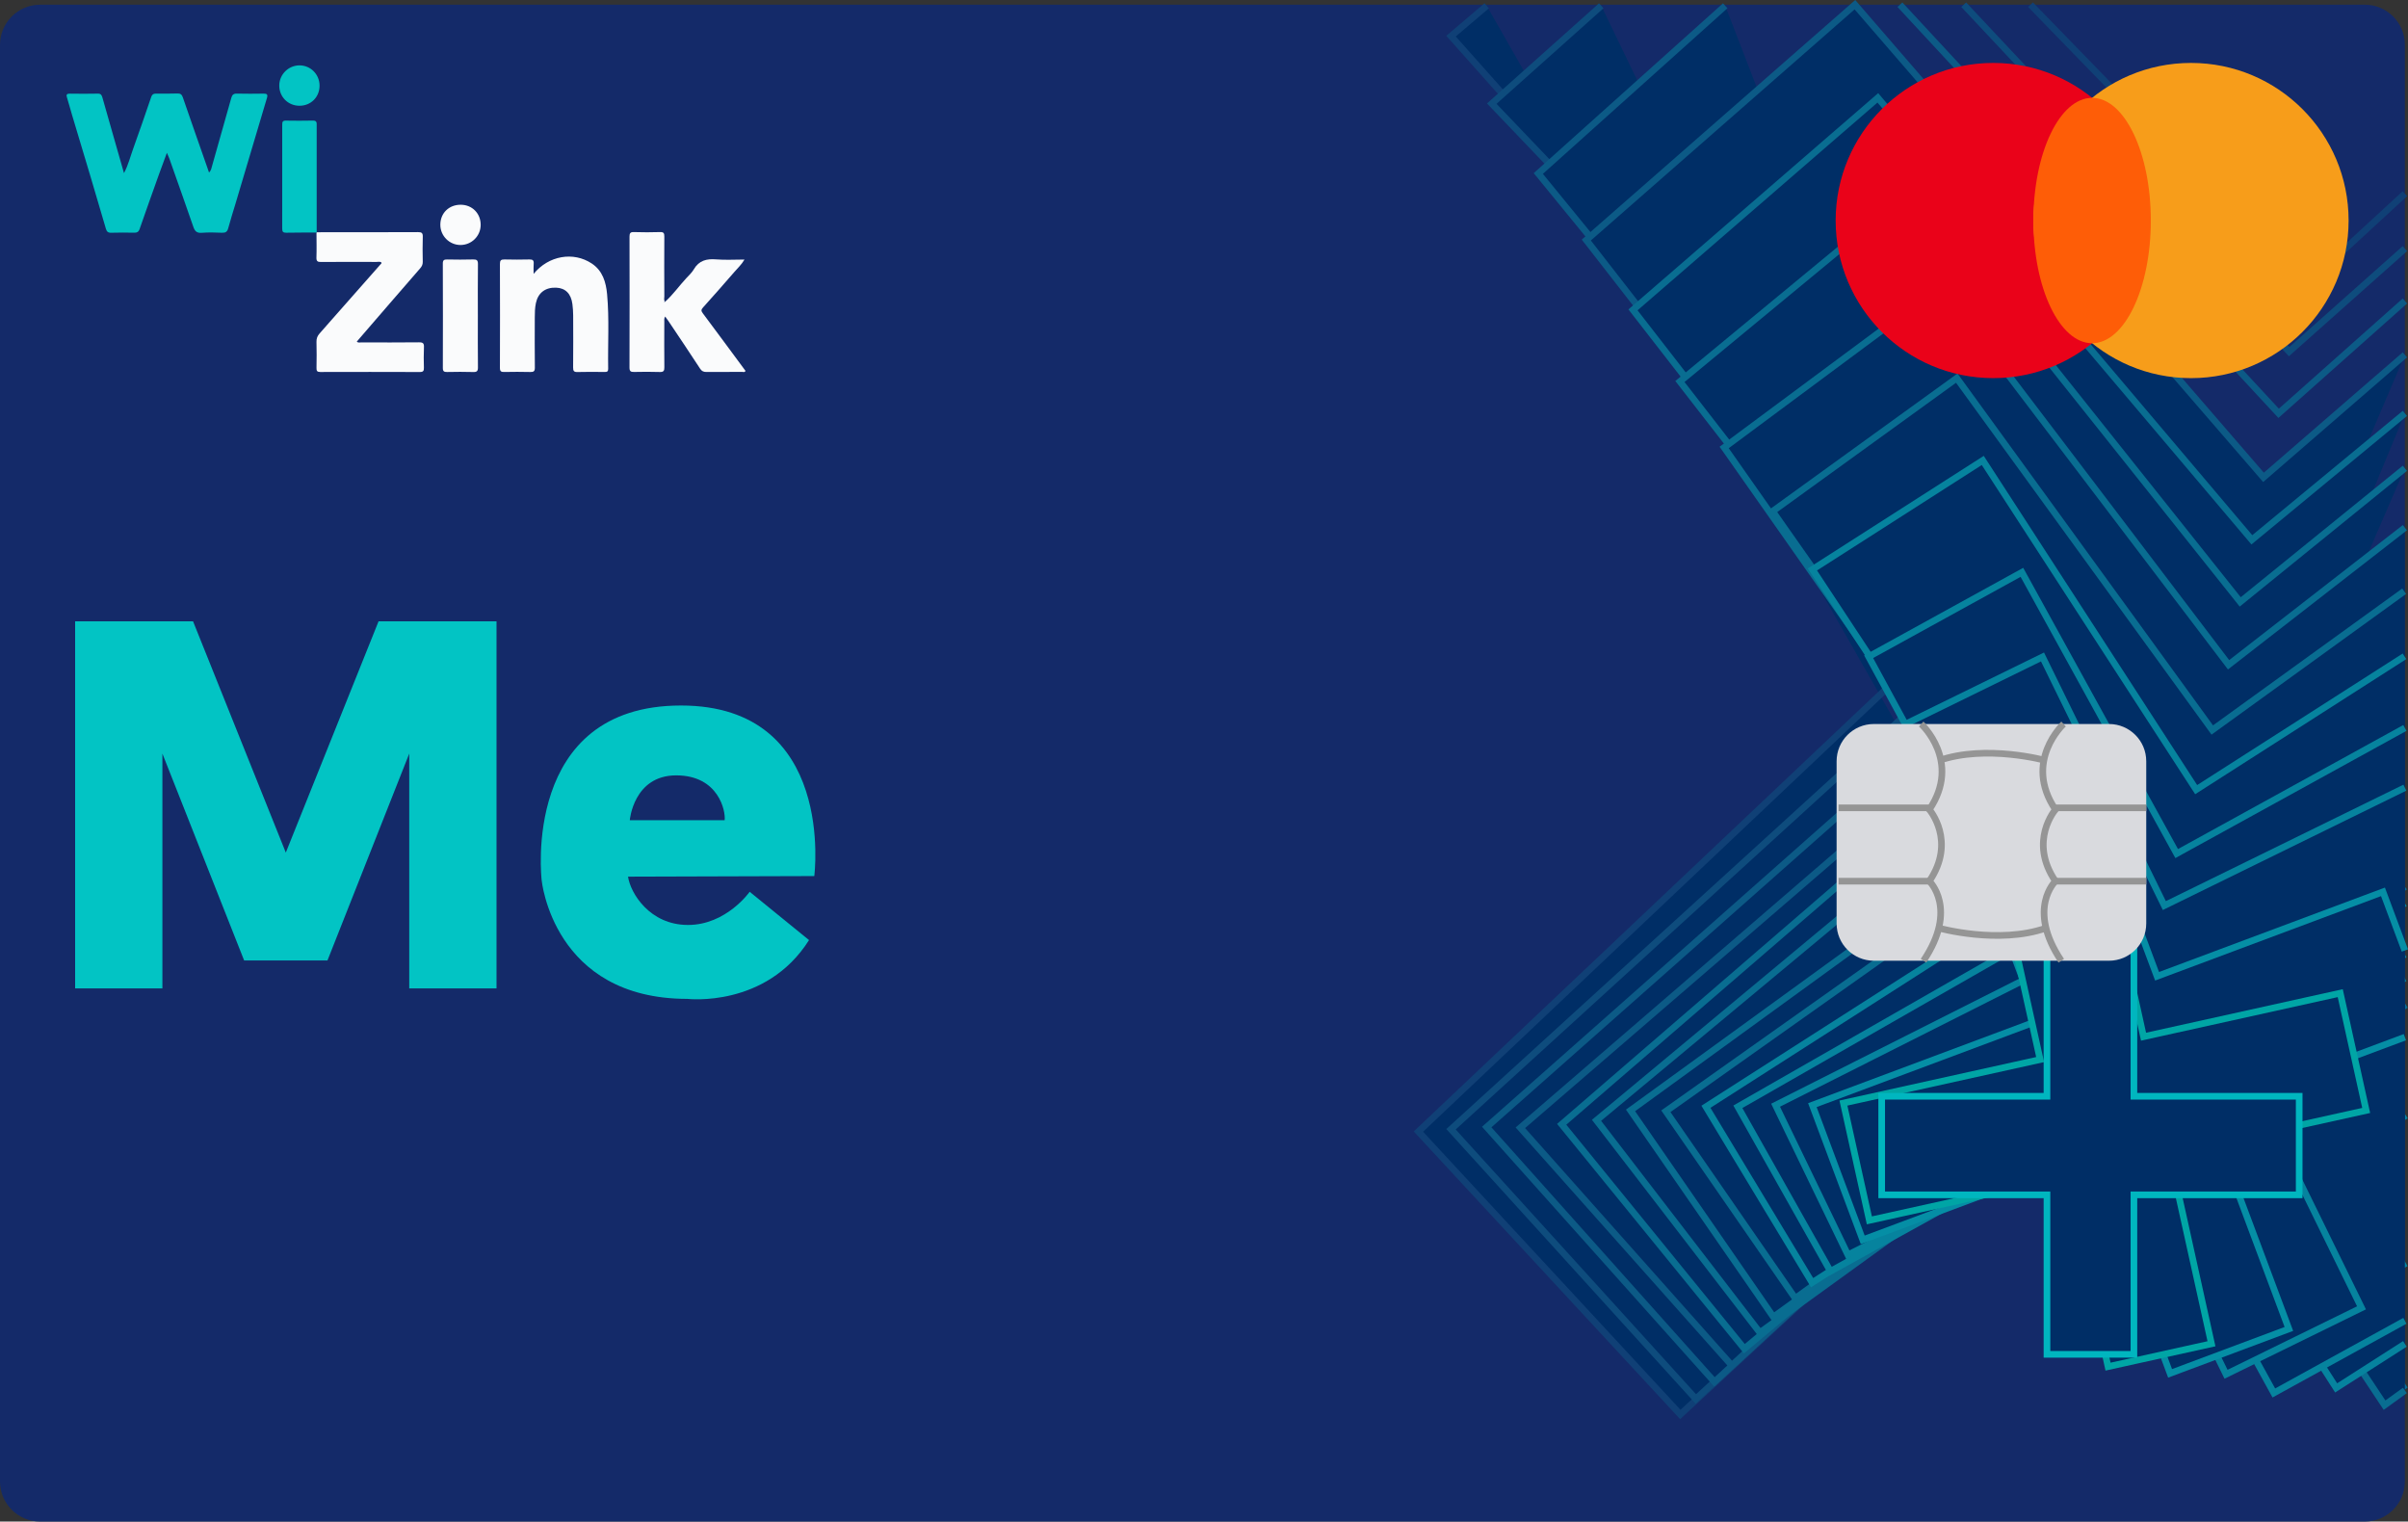 <?xml version="1.0" encoding="utf-8"?>
<!-- Generator: Adobe Illustrator 23.0.6, SVG Export Plug-In . SVG Version: 6.00 Build 0)  -->
<svg version="1.1" id="Слой_1" xmlns="http://www.w3.org/2000/svg" xmlns:xlink="http://www.w3.org/1999/xlink" x="0px" y="0px"
	 viewBox="0 0 1087.19 686.91" style="enable-background:new 0 0 1087.19 686.91;" xml:space="preserve">
<rect x="0" y="0" width="1087.19" height="686.91" fill="#333333" stroke="none"/>
<style type="text/css">
	.st0{fill:#142A69;}
	.st1{fill:#002E66;stroke:#104076;stroke-width:3;stroke-miterlimit:10;}
	.st2{fill:#002E66;stroke:#0E4C7D;stroke-width:3;stroke-miterlimit:10;}
	.st3{fill:#002E66;stroke:#0C5A86;stroke-width:3;stroke-miterlimit:10;}
	.st4{fill:none;stroke:#0C5A86;stroke-width:3;stroke-miterlimit:10;}
	.st5{fill:#002E66;stroke:#096D91;stroke-width:3;stroke-miterlimit:10;}
	.st6{fill:#002E66;stroke:#06839E;stroke-width:3;stroke-miterlimit:10;}
	.st7{fill:#002E66;stroke:#058EA5;stroke-width:3;stroke-miterlimit:10;}
	.st8{fill:#002E66;stroke:#00A5A5;stroke-width:3;stroke-miterlimit:10;}
	.st9{fill:#002E66;stroke:#00B6BF;stroke-width:3;stroke-miterlimit:10;}
	.st10{fill:#02C4C4;}
	.st11{fill:#FAFBFC;}
	.st12{fill:none;stroke:#0E4C7D;stroke-width:3;stroke-miterlimit:10;}
	.st13{fill:none;stroke:#104076;stroke-width:3;stroke-miterlimit:10;}
	.st14{fill:#EA0219;}
	.st15{fill:#F79D1A;}
	.st16{fill:#FE5D07;}
	.st17{fill:#D9DADE;}
	.st18{fill:none;stroke:#959595;stroke-width:3;stroke-miterlimit:10;}
</style>
<g>
	<path class="st0" d="M1067.65,686.91H18.13C8.12,686.91,0,678.79,0,668.78V20.25C0,10.24,8.12,2.12,18.13,2.12h1049.52
		c10.01,0,18.13,8.12,18.13,18.13v648.53C1085.78,678.79,1077.66,686.91,1067.65,686.91z"/>
	<polyline class="st1" points="671.24,2.61 655.12,16.31 887.34,277.19 640.4,510.85 758.65,638.56 939.06,472.03 	"/>
	<polyline class="st2" points="722.95,2.61 673.52,46.79 901.38,285.26 655.12,509.8 765.65,631.55 946.07,465.02 	"/>
	<polyline class="st3" points="778.93,2.61 694.53,78.33 888.9,316.17 671.24,508.8 774.06,623.85 954.48,457.32 	"/>
	<polyline class="st4" points="1085.78,135.89 1028.78,186.59 857.8,2.12 	"/>
	<polyline class="st3" points="1085.78,160.2 1021.95,215.5 837.48,2.12 716.2,108.37 890.89,332.79 686.43,509.13 781.88,616.42 
		962.3,449.89 	"/>
	<polyline class="st5" points="1085.78,186.63 1016.69,243.7 847.82,44.17 737.28,139.89 895.27,343.38 705.09,507.56 
		787.55,608.87 976.75,450.94 	"/>
	<polyline class="st5" points="1085.78,211.41 1011.44,271.73 863.23,85.69 758.47,172.23 901.03,355.83 720.81,505.77 
		794.56,601.6 972.5,472.93 	"/>
	<polyline class="st5" points="1085.78,238.22 1006.18,300.11 876.37,129.31 778.44,202.01 903.39,379.92 736.17,501.29 
		800.67,594.55 978.61,465.87 1085.78,627.28 	"/>
	<polyline class="st5" points="1085.78,455.72 1061.95,417.54 1085.78,400.31 	"/>
	<polyline class="st5" points="1085.46,266.91 998.82,329.56 883.46,170.71 800.32,230.83 911.35,388.93 752.12,501.67 
		810.55,586.14 968.67,471.8 1076.6,634.36 1085.78,627.72 	"/>
	<polyline class="st6" points="1085.78,505.64 1041.34,436.21 1085.78,407.77 	"/>
	<polyline class="st6" points="1085.6,296.29 991.55,356.48 895.2,207.86 818.28,257.09 916.49,406.03 770.21,499.65 818.15,579.06 
		964.43,485.44 1054.75,626.56 1085.78,606.7 	"/>
	<polyline class="st6" points="1085.66,572.32 1025.94,463.8 1085.78,430.86 	"/>
	<polyline class="st6" points="1085.78,328.63 982.75,385.34 912.87,258.38 843.68,296.47 913.86,425.71 784.63,499.65 
		826.44,573.92 956.74,501.89 1026.62,628.85 1085.78,596.28 	"/>
	<polyline class="st6" points="1085.78,355.59 977.18,408.82 922.17,296.58 860.99,326.56 917.36,440.6 801.66,498.94 
		834.31,566.51 950.01,508.17 1005.03,620.41 1066.2,590.42 1011.18,478.18 1085.78,441.62 	"/>
	<polyline class="st7" points="1085.78,429.09 1075.89,402.62 973.9,440.74 937.11,342.34 883.48,362.39 920.27,460.79 
		818.27,498.91 841.01,559.72 943,521.6 979.78,620 1033.41,599.95 996.63,501.55 1085.78,468.23 	"/>
	<polygon class="st8" points="1056.6,448.36 967.79,468.01 948.84,382.33 902.15,392.66 921.1,478.34 832.29,497.98 844,550.93 
		932.81,531.29 951.76,616.97 998.46,606.64 979.51,520.96 1068.31,501.31 	"/>
	<polygon class="st9" points="1038.06,494.91 963.44,494.91 963.44,422.91 924.19,422.91 924.19,494.91 849.57,494.91 
		849.57,539.41 924.19,539.41 924.19,611.41 963.44,611.41 963.44,539.41 1038.06,539.41 	"/>
	<g>
		<path class="st10" d="M55.98,78.15c1.97-3.75,2.86-7.48,4.16-11.06c2.81-7.74,5.46-15.53,8.13-23.31
			c0.37-1.07,0.91-1.53,2.08-1.51c3.29,0.04,6.57,0.01,9.86-0.07c1.35-0.03,1.92,0.53,2.35,1.79c3.69,10.73,7.46,21.43,11.21,32.14
			c0.18,0.52,0.36,1.05,0.61,1.77c0.96-0.92,1.09-2.02,1.38-3.02c2.91-10.22,5.82-20.44,8.67-30.68c0.38-1.36,0.98-1.97,2.49-1.94
			c4.01,0.1,8.02,0.07,12.03,0.01c1.46-0.02,2.08,0.29,1.59,1.92c-4.76,15.92-9.48,31.85-14.22,47.78
			c-1.09,3.68-2.29,7.33-3.27,11.04c-0.43,1.65-1.23,2.13-2.87,2.06c-3.04-0.13-6.11-0.21-9.13,0.03c-2.2,0.17-3.08-0.75-3.74-2.65
			c-3.55-10.27-7.19-20.51-10.81-30.76c-0.26-0.73-0.6-1.43-1.15-2.7c-1.34,3.64-2.5,6.72-3.61,9.82
			c-2.93,8.2-5.86,16.41-8.72,24.63c-0.46,1.32-1.24,1.64-2.51,1.61c-3.45-0.06-6.9-0.1-10.34,0.02c-1.43,0.05-1.99-0.56-2.35-1.78
			c-2.29-7.82-4.59-15.63-6.91-23.44c-2.76-9.27-5.56-18.53-8.33-27.79c-0.8-2.68-1.51-5.38-2.34-8.05
			c-0.39-1.25-0.14-1.75,1.25-1.73c4.25,0.06,8.5,0.08,12.75-0.01c1.44-0.03,1.73,0.84,2.03,1.87c2.06,7.22,4.12,14.45,6.18,21.68
			C53.57,69.79,54.72,73.77,55.98,78.15z"/>
		<path class="st11" d="M142.98,104.85c15.24-0.01,30.48,0.01,45.72-0.06c1.63-0.01,2.24,0.35,2.18,2.1
			c-0.13,3.77-0.08,7.54-0.01,11.31c0.02,1.21-0.39,2.06-1.19,2.97c-9.31,10.69-18.57,21.44-27.84,32.17
			c-0.25,0.28-0.48,0.58-0.75,0.89c0.7,0.64,1.45,0.34,2.12,0.34c8.66,0.02,17.33,0.08,25.99-0.03c1.86-0.02,2.3,0.53,2.21,2.28
			c-0.15,3.04-0.1,6.1-0.02,9.14c0.03,1.35-0.19,2-1.8,1.99c-15-0.06-30-0.05-45-0.01c-1.44,0-1.71-0.52-1.69-1.82
			c0.08-3.93,0.09-7.86-0.01-11.79c-0.04-1.55,0.42-2.68,1.45-3.84c9.15-10.31,18.24-20.66,27.34-31c0.24-0.27,0.68-0.47,0.53-1.02
			c-0.7-0.47-1.51-0.22-2.27-0.22c-8.34-0.02-16.68-0.05-25.03,0.02c-1.53,0.01-2.09-0.34-2.04-1.99c0.13-3.77,0.03-7.54,0.02-11.31
			C142.9,104.97,142.98,104.85,142.98,104.85z"/>
		<path class="st11" d="M300.26,136.25c3.64-3.25,6.42-7.28,9.74-10.82c1.15-1.23,2.42-2.41,3.25-3.84
			c2.33-3.99,5.76-4.85,10.1-4.49c4.13,0.34,8.32,0.07,12.79,0.07c-1.36,2.32-3.18,3.96-4.74,5.78
			c-4.61,5.33-9.27,10.62-13.99,15.86c-0.88,0.97-0.91,1.53-0.12,2.59c6.48,8.65,12.88,17.35,19.29,26.02
			c-0.32,0.82-0.98,0.47-1.46,0.47c-5.37,0.03-10.75-0.01-16.12,0.04c-1.31,0.01-2.14-0.3-2.92-1.51
			c-4.68-7.18-9.47-14.28-14.24-21.4c-0.43-0.65-0.91-1.27-1.53-2.13c-0.56,0.9-0.38,1.69-0.38,2.41
			c-0.02,6.82-0.06,13.63,0.02,20.45c0.02,1.59-0.28,2.26-2.07,2.19c-3.84-0.14-7.7-0.09-11.55-0.02c-1.45,0.03-2.12-0.22-2.12-1.93
			c0.06-19.73,0.06-39.45,0.01-59.18c0-1.54,0.37-2.09,1.99-2.04c3.93,0.12,7.86,0.13,11.79,0c1.68-0.06,1.95,0.54,1.94,2.05
			c-0.07,8.98-0.04,17.96,0,26.94c0,0.84-0.33,1.77,0.34,2.53c-0.11,0-0.21,0-0.32,0c0.01,0.07,0.02,0.14,0.03,0.21
			C300.08,136.43,300.17,136.34,300.26,136.25z"/>
		<path class="st11" d="M240.92,123.64c6.79-8.3,17.95-10.16,26.22-4.71c4.97,3.28,6.46,8.48,6.96,13.9
			c1.03,11.19,0.29,22.43,0.49,33.65c0.02,1.22-0.48,1.46-1.57,1.45c-4.09-0.05-8.18-0.1-12.27,0.02c-1.61,0.04-2.01-0.46-1.99-2.03
			c0.08-7.86,0.05-15.72,0.02-23.58c-0.01-1.68-0.13-3.36-0.34-5.03c-0.6-4.71-3.14-7.26-7.3-7.44c-4.9-0.21-8.21,2.31-9.19,6.98
			c-0.45,2.13-0.49,4.3-0.5,6.46c-0.02,7.54-0.06,15.08,0.03,22.62c0.02,1.61-0.47,2.05-2.03,2.01c-3.93-0.1-7.86-0.09-11.79-0.01
			c-1.4,0.03-1.96-0.28-1.95-1.84c0.06-15.64,0.05-31.28,0-46.92c-0.01-1.58,0.45-2.08,2.04-2.04c3.77,0.1,7.54,0.09,11.31,0
			c1.5-0.04,2.01,0.46,1.89,1.93C240.84,120.41,240.92,121.76,240.92,123.64z"/>
		<path class="st11" d="M215.75,142.78c0,7.69-0.05,15.38,0.04,23.06c0.02,1.71-0.49,2.16-2.14,2.11
			c-3.92-0.12-7.85-0.09-11.77-0.01c-1.42,0.03-1.95-0.31-1.94-1.85c0.05-15.7,0.05-31.39-0.01-47.09
			c-0.01-1.54,0.53-1.89,1.94-1.86c3.92,0.08,7.85,0.1,11.77-0.01c1.65-0.05,2.17,0.4,2.15,2.11
			C215.69,127.08,215.75,134.93,215.75,142.78z"/>
		<path class="st10" d="M142.98,104.85c0,0-0.08,0.12-0.08,0.12c-4.56,0.02-9.13,0.01-13.69,0.09c-1.34,0.02-1.8-0.42-1.8-1.79
			c0.04-15.69,0.03-31.39,0.01-47.08c0-1.16,0.26-1.76,1.59-1.74c4.08,0.06,8.17,0.09,12.25-0.01c1.94-0.05,1.72,1.17,1.72,2.37
			C142.99,72.82,142.98,88.83,142.98,104.85z"/>
		<path class="st11" d="M208.05,92.43c5.19,0.03,9.05,3.99,8.97,9.21c-0.07,4.96-4.13,8.95-9.1,8.96c-5.03,0.01-9.16-4.15-9.11-9.21
			C198.84,96.17,202.74,92.39,208.05,92.43z"/>
		<path class="st10" d="M144.28,38.71c-0.01,5.18-3.99,9.09-9.18,9.03c-5.13-0.05-9.1-4.13-9.01-9.25c0.08-4.94,4.16-8.96,9.11-8.98
			C140.25,29.5,144.3,33.6,144.28,38.71z"/>
		<path class="st0" d="M300.26,136.25c-0.09,0.09-0.17,0.18-0.26,0.27c-0.01-0.07-0.02-0.14-0.03-0.21c0.11,0,0.21,0,0.32,0
			C300.29,136.3,300.26,136.25,300.26,136.25z"/>
	</g>
	<polygon class="st10" points="204.47,280.49 184.77,280.49 170.92,280.49 129.04,384.9 87.16,280.49 73.32,280.49 53.62,280.49 
		33.92,280.49 33.92,446.21 73.32,446.21 73.32,340.21 110.23,433.6 129.04,433.6 147.85,433.6 184.77,340.21 184.77,446.21 
		224.17,446.21 224.17,280.49 	"/>
	<path class="st10" d="M307.46,318.5c-72.26,0-62.91,78.83-62.91,78.83s5.09,53.61,65.8,53.61c0,0,35.47,4.2,54.92-26.54
		l-26.8-21.81c0,0-10.51,14.98-27.85,14.98s-26.01-14.45-27.07-21.81l84.09-0.26C367.64,395.5,377.63,318.5,307.46,318.5z
		 M327.17,370.27h-42.83c0,0,1.71-20.23,20.96-20.23C324.55,350.04,327.7,366.33,327.17,370.27z"/>
	<polyline class="st12" points="1085.78,112.24 1033.51,158.74 886.6,2.12 	"/>
	<polyline class="st13" points="1085.78,87.45 1040.34,129.31 916.76,2.12 	"/>
	<circle class="st14" cx="899.93" cy="99.56" r="71.15"/>
	<circle class="st15" cx="989.22" cy="99.56" r="71.15"/>
	<ellipse class="st16" cx="944.57" cy="99.56" rx="26.51" ry="55.39"/>
	<g>
		<path class="st17" d="M952.19,433.72H846.03c-9.29,0-16.82-7.53-16.82-16.82v-73.23c0-9.29,7.53-16.82,16.82-16.82h21.37h84.79
			c9.29,0,16.82,7.53,16.82,16.82v73.23C969.01,426.19,961.48,433.72,952.19,433.72z"/>
		<path class="st18" d="M867.4,326.86c0,0,18.39,16.82,3.68,38.63c0,0,12.35,14.19,0,32.32c0,0,13.14,12.44-2.63,35.91"/>
		<line class="st18" x1="871.08" y1="397.81" x2="830.09" y2="397.81"/>
		<line class="st18" x1="871.08" y1="364.7" x2="830.09" y2="364.7"/>
		<path class="st18" d="M931.69,326.86c0,0-18.39,16.82-3.68,38.63c0,0-12.35,14.19,0,32.32c0,0-13.14,12.44,2.63,35.91"/>
		<line class="st18" x1="928.01" y1="397.81" x2="969.01" y2="397.81"/>
		<line class="st18" x1="928.01" y1="364.7" x2="969.01" y2="364.7"/>
		<path class="st18" d="M875.33,418.98c0,0,27.01,7.51,48.43,0"/>
		<path class="st18" d="M923.76,343.37c0,0-27.01-7.51-48.43,0"/>
	</g>
</g>
</svg>
